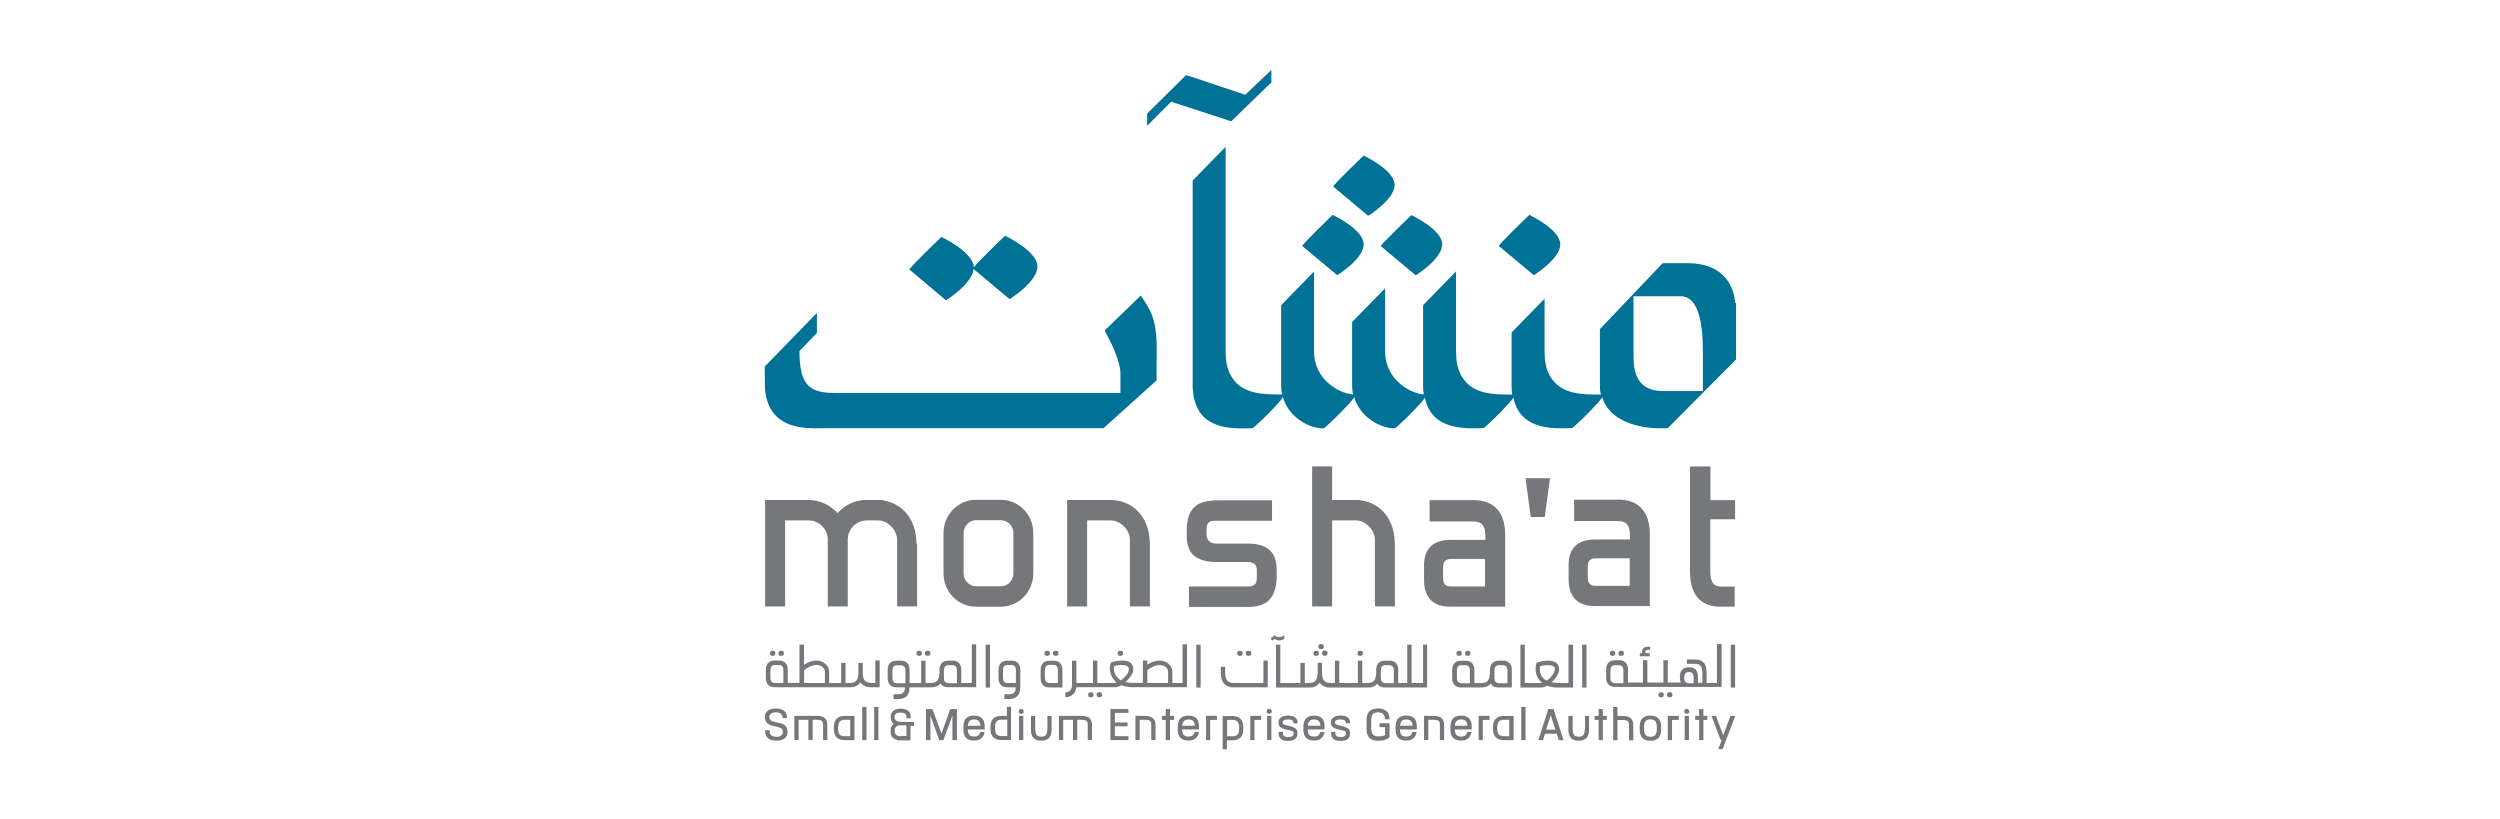 <?xml version="1.0" encoding="UTF-8"?>
<svg id="Layer_1" data-name="Layer 1" xmlns="http://www.w3.org/2000/svg" viewBox="0 0 235 77">
  <defs>
    <style>
      .cls-1 {
        fill: #76777a;
      }

      .cls-2 {
        fill: #007297;
      }
    </style>
  </defs>
  <path class="cls-1" d="m119.25,51.61c-.48-.34-1.1-.51-1.9-.51h-2.98c-.34,0-.58-.08-.73-.24-.15-.17-.23-.39-.23-.68v-.38c0-.31.07-.53.19-.66s.33-.19.6-.19h5.37v-1.92h-5.04c-.49,0-.92.05-1.27.13-.39.09-.72.25-.97.49-.26.24-.45.55-.57.92-.11.36-.17.81-.17,1.34v.42c0,.93.26,1.59.77,1.97.49.35,1.16.53,2.02.53h2.95c.28,0,.49.07.65.19.14.13.2.31.2.57v.74c0,.57-.25.8-.85.8h-5.53v1.92h5.58c.94,0,1.64-.26,2.06-.76.41-.49.61-1.23.61-2.19v-.6c-.03-.9-.28-1.52-.78-1.88"/>
  <path class="cls-1" d="m138.52,47.01h-4.14v2.01h4.14c.76,0,1.1.4,1.1,1.3v.43h-3.29c-1.61,0-2.47.83-2.47,2.39v1.38c0,.81.2,1.43.61,1.86.41.43,1.03.65,1.86.65h5.16v-6.77c-.02-2.13-1.05-3.25-2.99-3.25m1.09,5.53v2.59h-3.18c-.55,0-.76-.23-.76-.8v-.96c0-.59.22-.83.76-.83h3.18Z"/>
  <polygon class="cls-1" points="143.89 48.6 145.21 48.6 145.7 44.95 143.4 44.95 143.89 48.6"/>
  <path class="cls-1" d="m152.11,46.97h-4.14v2.01h4.14c.76,0,1.1.4,1.1,1.3v.43h-3.29c-1.61,0-2.47.83-2.47,2.39v1.36c0,.81.2,1.43.61,1.86.41.43,1.03.65,1.86.65h5.16v-6.77c-.01-2.12-1.05-3.24-2.99-3.24m1.1,5.52v2.59h-3.18c-.53,0-.76-.23-.76-.8v-.96c0-.59.22-.83.76-.83h3.18Z"/>
  <path class="cls-1" d="m163.1,48.8v-1.79h-2.32v-3.16h-1.92v9.87c0,2.73,1.55,3.31,2.85,3.31h1.35v-1.89h-1.24c-.49,0-1.05-.16-1.05-1.36v-4.97h2.32Z"/>
  <path class="cls-1" d="m94.08,46.98h-2.34c-1.68,0-3.05,1.4-3.05,3.13v3.79c0,1.73,1.36,3.13,3.05,3.13h2.34c1.68,0,3.05-1.4,3.05-3.13v-3.79c.01-1.72-1.36-3.13-3.05-3.13m1.18,3.13v3.79c0,.66-.52,1.21-1.17,1.21h-2.34c-.65,0-1.17-.55-1.17-1.21v-3.79c0-.66.52-1.21,1.17-1.21h2.34c.64,0,1.17.55,1.17,1.21"/>
  <path class="cls-1" d="m108.08,51.12c-.01-2.83-1.91-4.12-3.66-4.12h-4.11v10.01h1.88v-8.09h2.23c.91,0,1.79.89,1.79,1.83v5.89l.02.36h1.86v-5.89Z"/>
  <path class="cls-1" d="m86.15,51.13h0c-.01-2.55-1.54-3.84-3.1-4.08l-.03-.05h-1.99l.02.02c-.89.1-1.72.53-2.32,1.22-.69-.78-1.68-1.24-2.72-1.24h-4.09v10.01h1.88v-8.09h2.22c.97,0,1.79.82,1.79,1.79v6.3h1.88v-6.3c0-.98.8-1.79,1.79-1.79h1.06c.91,0,1.79.89,1.79,1.83v5.89l.02.36h1.86v-5.88h-.03Z"/>
  <path class="cls-1" d="m131.11,51.13h0c-.01-2.84-1.91-4.13-3.66-4.13h-2.23v-3.16h-1.88v13.17h1.88v-8.09h2.23c.91,0,1.79.89,1.79,1.83v5.89l.02.36h1.86v-5.88h-.01Z"/>
  <path class="cls-2" d="m146.66,22.95c0-1.39-2.91-2.75-2.91-2.75,0,0-2.96,2.84-2.85,2.93l3.28,2.74s2.49-1.54,2.49-2.92"/>
  <path class="cls-2" d="m129.8,23.14l3.28,2.74s2.49-1.54,2.49-2.92-2.9-2.74-2.9-2.74c0,0-2.97,2.84-2.87,2.92"/>
  <path class="cls-2" d="m128.18,22.95c0-1.39-2.91-2.75-2.91-2.75,0,0-2.96,2.84-2.85,2.93l3.28,2.74s2.49-1.54,2.49-2.92"/>
  <path class="cls-2" d="m131.09,17.37c0-1.39-2.91-2.75-2.91-2.75,0,0-2.96,2.84-2.85,2.92l3.28,2.75s2.49-1.54,2.49-2.92"/>
  <path class="cls-2" d="m163.1,28.47c-.03-.81-.52-3.73-4.47-3.73h-2.34l-5.9,6.2v5.34c0,.28.03.56.09.81-1.73,0-3.76.01-4.76-1.71-.41-.69-.53-1.5-.53-2.3v-5l-3.1,3.17v5.03c0,.27.02.53.06.81-1.73,0-3.75,0-4.75-1.71-.41-.69-.53-1.5-.53-2.3v-7.57l-3.1,3.18v7.58c0,.27.02.53.06.81-.8-.08-1.58-.47-2.19-.98-.9-.74-1.43-1.82-1.44-3v-6l-3.1,3.17v6c0,.27.03.55.09.81-.81-.07-1.6-.47-2.23-.98-.9-.74-1.43-1.82-1.44-3v-7.58l-3.09,3.17v7.58c0,.27.03.55.09.81-1.73,0-3.78.01-4.78-1.71-.41-.69-.53-1.5-.53-2.3V13.8l-3.1,3.17v19.49h.01c.05,1.22.44,2.42,1.5,3.1.83.53,1.84.68,2.81.71.41.01.82-.01,1.23-.01.15,0,.47-.33.53-.39.39-.34.76-.72,1.13-1.09.36-.38.73-.75,1.07-1.16.02-.02.11-.17.2-.3.22.76.66,1.43,1.3,1.96.68.56,1.57.98,2.46.99.15,0,.47-.33.53-.39.39-.34.76-.72,1.13-1.09.36-.38.73-.75,1.07-1.16.02-.02.13-.17.22-.3.22.76.66,1.43,1.29,1.94.68.56,1.57.98,2.46.99.15,0,.47-.33.53-.39.39-.34.76-.72,1.13-1.09.36-.38.73-.75,1.06-1.16.02-.02.09-.13.17-.24.18.88.6,1.66,1.39,2.17.83.53,1.84.68,2.81.71.41.01.82-.01,1.23-.01.15,0,.47-.33.53-.39.39-.34.76-.72,1.13-1.09.36-.38.73-.75,1.06-1.16.02-.02.09-.13.17-.24h0c.18.89.6,1.67,1.39,2.18.83.53,1.84.68,2.81.71.41.01.82-.01,1.23-.01.15,0,.47-.33.53-.39.39-.34.76-.72,1.13-1.09.36-.38.73-.75,1.07-1.16.02-.02.11-.15.19-.27.65,2.18,3.3,2.92,5.42,2.92h.73l6.43-6.47s0-5.25,0-5.33m-6.85,8.3c-2.92,0-2.77-2.5-2.79-3.66v-5.25h4.47c1.55,0,2.05,2.34,2.05,5.09v3.82h-3.73"/>
  <path class="cls-2" d="m91.52,25.29l3.38,2.83s2.62-1.61,2.62-3.07-3.05-2.89-3.05-2.89c0,0-2.49,2.39-2.93,2.96-.05-1.44-3.05-2.85-3.05-2.85,0,0-3.1,2.98-3,3.07l3.43,2.89s2.44-1.51,2.6-2.93"/>
  <polygon class="cls-2" points="115.74 11.4 119.51 7.74 119.51 6.58 117.05 8.91 111.76 7.14 111.49 7.06 107.83 10.68 107.83 11.83 110.09 9.56 115.49 11.32 115.74 11.4"/>
  <path class="cls-2" d="m107.96,28.92c-.22-.39-.73-1.14-.73-1.14l-3.4,3.3s1.47,2.48,1.49,4.01c.01.64,0-.02,0,.61v1.24h-26.8c-2.4,0-3.37-.67-3.37-3.95l1.64-1.69v-1.89l-4.9,5.04s0,1.8.01,1.85c.03.84.22,1.69.71,2.4.41.58,1.01.99,1.67,1.22,1.1.4,2.26.34,3.41.33h26.04l4.99-4.49v-1.43c0-1.83.17-3.73-.76-5.41"/>
  <path class="cls-1" d="m73.43,68.01h0s-.17-.05-.41-.1c-.23-.06-.39-.1-.48-.15-.09-.03-.15-.08-.17-.13-.03-.05-.05-.11-.05-.2v-.07c0-.1.05-.19.15-.27s.25-.13.44-.13c.22,0,.39.05.49.13.1.08.16.2.16.36v.05h.42v-.05c0-.13-.02-.24-.06-.33-.03-.1-.09-.18-.16-.25-.07-.07-.15-.13-.24-.16-.09-.05-.19-.07-.3-.09s-.2-.02-.32-.02c-.3,0-.53.07-.72.2-.19.14-.28.33-.28.56v.03c0,.19.05.36.13.49s.24.23.45.3c.03.01.15.05.41.1.23.06.39.1.48.15.09.03.15.08.17.14s.05.13.05.2v.09c0,.1-.05.19-.15.27-.09.08-.24.13-.44.13-.22,0-.39-.05-.49-.13-.1-.08-.16-.2-.16-.36v-.13h-.42v.13c0,.13.02.24.06.33.03.1.09.18.16.25.07.07.15.13.24.16.09.05.18.07.3.09.1.01.2.02.32.02.3,0,.53-.07.73-.2.19-.14.28-.33.28-.56v-.07c0-.19-.05-.36-.13-.49-.1-.14-.25-.23-.47-.3"/>
  <path class="cls-1" d="m79.09,67.33c-.09.02-.18.06-.27.1-.09.05-.16.11-.23.18-.06.08-.11.17-.15.3-.03.11-.06.25-.06.4v.25c0,.15.02.28.06.4s.09.22.15.3c.06.07.14.14.23.18.09.05.17.08.27.1.09.02.18.03.3.03h.93v-2.27h-.94c-.1,0-.2.01-.28.03m-.31,1.07c0-.26.05-.45.15-.57.09-.11.24-.17.45-.17h.53v1.54h-.55c-.2,0-.35-.06-.45-.16-.09-.11-.15-.31-.15-.57v-.07h.01Z"/>
  <rect class="cls-1" x="81.05" y="66.45" width=".4" height="3.12"/>
  <rect class="cls-1" x="82.17" y="66.45" width=".4" height="3.12"/>
  <path class="cls-1" d="m84.23,67.73c-.09-.08-.13-.17-.13-.31v-.07c0-.11.05-.2.14-.27.09-.07.23-.1.41-.1s.32.03.41.1c.09.07.14.16.14.27v.17h.4v-.17c0-.06,0-.1-.01-.16s-.03-.13-.08-.19c-.03-.07-.09-.14-.16-.19-.07-.06-.16-.1-.28-.14-.11-.03-.25-.06-.41-.06s-.3.02-.41.06-.22.09-.27.15c-.07.06-.11.13-.16.19-.05.08-.07.14-.08.19-.01.06-.01.1-.01.16v.08s0,.09.01.15c.01.05.02.1.05.16s.06.13.1.18c.03.05.07.08.11.11-.19.14-.28.34-.28.61v.14c0,.08.01.16.02.23.02.07.06.15.1.22.05.07.11.13.18.18.07.05.17.09.27.13s.24.05.38.05h.92v-1.36h.33v-.38h-1.27c-.18-.02-.32-.06-.41-.13m.43,1.48c-.18,0-.33-.05-.42-.13-.09-.08-.14-.18-.14-.32v-.13c0-.13.03-.23.13-.32.08-.08.19-.13.33-.13h.64v1h-.53Z"/>
  <polygon class="cls-1" points="88.5 68.95 87.65 66.67 87.65 66.65 87.04 66.65 87.04 69.57 87.46 69.57 87.46 67.27 88.28 69.54 88.29 69.57 88.68 69.57 89.53 67.26 89.53 69.57 89.95 69.57 89.95 66.65 89.33 66.65 88.5 68.95"/>
  <path class="cls-1" d="m92.35,67.57h0c-.07-.08-.14-.14-.23-.18-.08-.05-.17-.08-.27-.1-.18-.03-.41-.03-.58,0-.09.02-.18.06-.27.1s-.16.11-.23.18c-.06.08-.11.17-.15.3-.03.11-.06.25-.06.4v.34c0,.15.02.28.06.4s.09.22.15.3c.06.07.14.14.23.18.09.05.17.08.27.1.09.02.18.02.3.02s.22-.01.32-.03.19-.07.28-.13.17-.14.24-.24c.07-.1.1-.23.13-.36v-.05s-.4,0-.4,0v.03c-.05.15-.11.25-.2.31-.09.07-.22.1-.38.1-.2,0-.35-.06-.44-.16s-.14-.27-.15-.51h1.59v-.32c0-.15-.02-.28-.06-.4-.03-.1-.08-.2-.15-.28m-.18.65h-1.19c.01-.2.07-.35.16-.44.09-.1.24-.15.43-.15s.34.05.44.15c.08.09.14.24.16.44"/>
  <path class="cls-1" d="m94.66,67.29h-.55c-.1,0-.2.01-.3.03-.09.02-.18.06-.27.1s-.16.11-.23.19c-.06.08-.11.17-.15.3-.03.11-.06.25-.06.4v.24c0,.15.02.28.06.4s.09.22.15.3c.06.07.14.14.23.18.09.05.17.08.27.1.09.02.18.03.3.03h.93v-3.12h-.39v.84h0Zm-1.13,1.1c0-.26.05-.45.15-.57.09-.11.24-.17.45-.17h.55v1.54h-.55c-.2,0-.35-.06-.45-.16-.09-.11-.15-.31-.15-.57v-.07Z"/>
  <rect class="cls-1" x="95.79" y="67.29" width=".4" height="2.27"/>
  <path class="cls-1" d="m98.45,68.52c0,.27-.05.47-.13.57s-.24.16-.44.16-.36-.06-.44-.16c-.08-.1-.13-.3-.13-.57v-1.22h-.4v1.31c0,.15.01.28.05.4s.08.22.14.3c.06.08.13.14.22.19.08.05.17.08.26.1s.19.02.3.02.2-.01.3-.02c.09-.02.18-.06.26-.1.08-.05.16-.11.22-.19s.1-.17.14-.3c.03-.11.05-.25.05-.4v-1.31h-.39v1.22h.01Z"/>
  <polygon class="cls-1" points="104.38 69.57 106.07 69.57 106.07 69.2 104.8 69.2 104.8 68.27 105.99 68.27 105.99 67.91 104.8 67.91 104.8 67.01 106.07 67.01 106.07 66.65 104.38 66.65 104.38 69.57"/>
  <path class="cls-1" d="m112.5,67.57h0c-.07-.08-.14-.14-.23-.18-.09-.05-.18-.08-.27-.1-.18-.03-.41-.03-.58,0-.09.02-.18.06-.27.1s-.16.11-.23.18c-.06.08-.11.17-.15.3-.03.11-.06.25-.06.4v.34c0,.15.02.28.06.4s.09.22.15.3c.06.07.14.14.23.18.09.05.17.08.27.1.09.02.18.02.3.02s.22-.01.32-.03.19-.07.28-.13.17-.14.23-.24c.07-.1.11-.23.14-.36v-.05s-.4,0-.4,0v.03c-.05.15-.11.25-.2.31-.09.07-.22.1-.38.1-.2,0-.35-.06-.44-.16s-.14-.27-.15-.51h1.59v-.32c0-.15-.02-.28-.06-.4-.03-.1-.08-.2-.15-.28m-.18.65h-1.18c.01-.2.07-.35.16-.44.09-.1.24-.15.43-.15s.34.05.44.15c.07.09.13.24.15.44"/>
  <path class="cls-1" d="m116.66,67.62c-.07-.08-.14-.14-.23-.18-.08-.05-.17-.08-.27-.1-.09-.02-.18-.03-.3-.03h-.93v3.12h.4v-.84h.53c.1,0,.2-.01.3-.03.09-.02.18-.06.27-.1s.16-.11.23-.18c.06-.08.11-.17.15-.3.03-.11.06-.25.06-.4v-.25c0-.15-.02-.28-.06-.4-.03-.13-.08-.23-.15-.3m-.18.77v.07c0,.26-.05.45-.15.57-.09.11-.25.17-.45.17h-.53v-1.54h.53c.2,0,.36.06.45.17.09.1.15.3.15.56"/>
  <rect class="cls-1" x="119.11" y="67.29" width=".4" height="2.27"/>
  <path class="cls-1" d="m121.51,68.32s-.17-.05-.35-.09c-.19-.05-.33-.08-.4-.1-.1-.03-.15-.07-.16-.09-.02-.02-.03-.08-.03-.14h0c0-.08.03-.15.11-.19.08-.06.22-.08.39-.08.51,0,.51.23.51.31v.05h.4v-.05c0-.11-.02-.23-.08-.32-.05-.09-.11-.16-.2-.22-.09-.05-.18-.09-.28-.11s-.22-.03-.34-.03c-.25,0-.47.06-.64.16-.17.11-.26.26-.26.45v.02c0,.16.03.3.11.39.07.09.19.17.35.22.03.01.15.05.35.09.19.05.33.08.4.1.1.03.15.07.17.09s.03.08.03.14v.05c0,.08,0,.31-.48.31-.51,0-.51-.24-.51-.31v-.18h-.4v.18c0,.11.02.23.07.32.05.09.13.16.2.22.08.05.18.09.28.11s.22.03.34.03c.11,0,.23-.01.33-.03s.19-.06.27-.11c.08-.05.15-.13.2-.22.05-.09.07-.19.07-.32v-.03c0-.16-.03-.3-.1-.39-.09-.09-.2-.16-.36-.22"/>
  <path class="cls-1" d="m124.31,67.57c-.06-.08-.14-.14-.23-.18-.09-.05-.17-.08-.27-.1-.18-.03-.41-.03-.59,0-.09.02-.18.06-.26.1-.09.05-.16.11-.23.18-.06.08-.11.17-.15.3-.03.11-.06.25-.06.4v.34c0,.15.02.28.06.4s.09.22.15.3c.06.07.14.14.23.18.09.05.17.08.27.1.09.02.19.02.3.02.11,0,.22-.01.32-.03.1-.02.19-.07.28-.13s.17-.14.23-.24c.07-.1.11-.23.14-.36v-.05s-.4,0-.4,0v.03c-.05.15-.11.25-.2.31-.09.07-.22.1-.38.1-.2,0-.35-.06-.45-.16-.09-.1-.14-.27-.15-.51h1.59v-.32c0-.15-.02-.28-.06-.4-.02-.11-.07-.2-.14-.28m-.19.65h-1.18c.01-.2.07-.35.16-.44.09-.1.24-.15.43-.15s.34.05.43.15c.09.09.15.24.16.44"/>
  <path class="cls-1" d="m126.43,68.32s-.18-.05-.35-.09c-.19-.05-.32-.08-.4-.1-.1-.03-.15-.07-.16-.08-.02-.03-.03-.08-.03-.15h0c0-.08.03-.15.11-.19.08-.06.22-.08.39-.08.51,0,.51.23.51.31v.05h.4v-.05c0-.11-.02-.23-.07-.32-.05-.09-.11-.16-.2-.22-.09-.05-.18-.09-.28-.11s-.22-.03-.34-.03c-.26,0-.48.06-.64.16-.17.11-.26.26-.26.45v.02c0,.16.03.3.11.39.07.09.19.17.35.22.05.01.16.05.35.09.19.05.33.08.4.1.1.03.15.07.17.09s.03.08.03.14v.05c0,.08,0,.31-.48.31-.51,0-.51-.24-.51-.31v-.18h-.4v.18c0,.11.02.23.08.32.05.09.11.16.2.22.09.05.18.09.28.11s.22.03.34.03c.11,0,.23-.01.33-.03s.19-.06.27-.11c.08-.05.15-.13.2-.22.05-.09.07-.19.07-.32v-.03c0-.16-.03-.3-.11-.39-.09-.09-.22-.16-.38-.22"/>
  <path class="cls-1" d="m129.05,67.13c.1-.11.27-.17.49-.17.2,0,.36.05.47.15s.17.26.18.48v.03h.42v-.05c0-.15-.02-.27-.07-.39-.05-.11-.09-.22-.16-.28-.07-.08-.15-.14-.24-.18-.09-.05-.19-.08-.28-.1-.2-.05-.44-.03-.64,0-.1.02-.19.06-.3.1-.09.05-.17.11-.24.19-.07.07-.13.17-.16.3-.03.11-.06.25-.06.4v1c0,.15.02.28.06.4.05.11.09.22.16.3.07.08.15.14.24.19.09.05.19.08.3.1.1.02.2.03.32.03.25,0,.45-.02.63-.08s.32-.14.44-.26h.01v-1.3h-.94v.36h.52v.74c-.08.05-.16.08-.24.1-.09.02-.24.03-.41.03-.22,0-.39-.06-.49-.17-.1-.11-.16-.31-.16-.58v-.8c-.01-.24.05-.43.15-.56"/>
  <path class="cls-1" d="m132.99,67.57h0c-.07-.08-.14-.14-.23-.18-.09-.05-.18-.08-.27-.1s-.18-.03-.3-.03c-.1,0-.2.01-.3.03s-.18.06-.27.1c-.09.05-.16.11-.23.18-.06.08-.11.17-.15.3-.03.11-.06.25-.06.4v.34c0,.15.02.28.06.4s.09.22.15.3c.06.07.14.14.23.18.09.05.18.08.27.1.09.02.18.02.3.02s.22-.01.32-.03c.1-.02.19-.07.28-.13s.17-.14.23-.24c.07-.1.1-.23.14-.36v-.05s-.4,0-.4,0v.03c-.05.15-.11.25-.2.31-.09.07-.22.1-.38.1-.2,0-.35-.06-.44-.16-.09-.1-.14-.27-.15-.51h1.59v-.32c0-.15-.02-.28-.06-.4-.02-.1-.07-.2-.14-.28m-.19.65h-1.18c.01-.2.07-.35.16-.44.09-.1.24-.15.43-.15s.34.05.44.15c.08.09.14.24.15.44"/>
  <path class="cls-1" d="m135.52,67.52c-.08-.08-.18-.14-.32-.17-.13-.03-.28-.06-.49-.06h-.85v2.27h.4v-1.9h.5c.13,0,.23.01.31.03s.14.05.17.09c.05.05.07.09.09.15.01.07.02.15.02.24v1.39h.4v-1.34c0-.16-.01-.31-.05-.42-.05-.1-.1-.2-.18-.28"/>
  <path class="cls-1" d="m138.13,67.57h0c-.07-.08-.14-.14-.23-.18-.09-.05-.18-.08-.27-.1-.18-.03-.41-.03-.58,0-.09.02-.18.06-.27.1-.09.05-.16.11-.23.18-.06.08-.11.17-.15.3-.03.11-.06.25-.06.4v.34c0,.15.02.28.06.4s.09.22.15.3c.06.07.14.14.23.18.09.05.17.08.27.1.09.02.18.02.3.02s.22-.01.32-.03c.1-.02.19-.07.28-.13s.17-.14.23-.24c.07-.1.11-.23.14-.36v-.05s-.4,0-.4,0v.03c-.05.15-.11.25-.2.31-.09.07-.22.1-.38.1-.2,0-.35-.06-.44-.16-.09-.1-.14-.27-.15-.51h1.59v-.32c0-.15-.02-.28-.06-.4-.03-.1-.09-.2-.15-.28m-.19.65h-1.18c.01-.2.07-.35.16-.44.09-.1.24-.15.43-.15s.34.05.44.15c.08.09.14.24.15.44"/>
  <polygon class="cls-1" points="138.99 69.57 139.38 69.57 139.38 67.67 140.02 67.67 140.02 67.29 138.99 67.29 138.99 69.57"/>
  <path class="cls-1" d="m141.05,67.33c-.09.02-.18.06-.27.1-.09.05-.16.11-.23.18-.06.08-.11.17-.15.3-.03.11-.06.25-.06.4v.25c0,.15.02.28.06.4s.09.22.15.3c.06.07.14.14.23.18.09.05.17.08.27.1.09.02.19.03.3.03h.93v-2.27h-.93c-.1,0-.2.01-.3.03m-.31,1.07c0-.26.05-.45.15-.57.09-.11.24-.17.45-.17h.53v1.54h-.53c-.2,0-.35-.06-.45-.16-.09-.11-.15-.31-.15-.57v-.07Z"/>
  <rect class="cls-1" x="143" y="66.45" width=".4" height="3.12"/>
  <path class="cls-1" d="m146.05,66.65h-.51l-.92,2.87-.02.06h.44l.19-.61h1.11l.19.61h.44l-.93-2.9v-.02Zm.17,1.94h-.88l.43-1.36.44,1.36Z"/>
  <path class="cls-1" d="m148.97,68.52c0,.27-.05.47-.13.57-.08.1-.24.16-.44.16s-.36-.06-.44-.16-.13-.3-.13-.57v-1.22h-.4v1.31c0,.15.01.28.05.4.03.11.08.22.14.3.06.08.13.14.22.19.08.05.17.08.26.1s.19.02.3.02.2-.01.3-.02c.09-.02.18-.06.26-.1s.16-.11.22-.19.1-.17.14-.3c.03-.11.05-.25.05-.4v-1.31h-.38v1.22Z"/>
  <path class="cls-1" d="m153.3,67.52c-.08-.08-.18-.14-.32-.17-.13-.03-.3-.05-.49-.05h-.45v-.84h-.4v3.12h.4v-1.9h.5c.13,0,.23.01.31.03s.14.05.17.09c.05.05.07.09.09.16.02.06.02.14.02.24v1.39h.4v-1.36c0-.17-.01-.31-.05-.42-.05-.1-.1-.2-.18-.28"/>
  <path class="cls-1" d="m155.92,67.57h0c-.07-.08-.14-.14-.23-.18-.09-.05-.18-.08-.27-.1-.18-.03-.41-.03-.58,0-.09.02-.18.06-.27.1-.09.05-.16.11-.23.18-.06.08-.11.17-.15.3-.03.11-.06.25-.06.4v.35c0,.15.02.28.06.4s.09.22.15.3c.06.07.14.14.23.19.09.05.17.08.27.1.09.02.19.02.3.02s.2-.01.3-.02c.09-.02.18-.06.27-.1.09-.05.16-.11.23-.19s.11-.17.15-.3c.03-.11.06-.25.06-.4v-.35c0-.15-.02-.28-.06-.4s-.1-.22-.16-.3m-.19.78v.17c0,.26-.05.45-.15.57-.09.11-.25.17-.45.17s-.35-.06-.45-.17c-.09-.11-.15-.3-.15-.57v-.17c0-.26.05-.45.15-.57.09-.11.24-.16.45-.16.2,0,.36.06.45.16.1.11.15.3.15.57"/>
  <rect class="cls-1" x="158.36" y="67.29" width=".4" height="2.27"/>
  <polygon class="cls-1" points="160.12 66.65 159.72 66.65 159.72 67.29 159.35 67.29 159.35 67.67 159.72 67.67 159.72 69.57 160.12 69.57 160.12 67.67 160.49 67.67 160.49 67.29 160.12 67.29 160.12 66.65"/>
  <path class="cls-1" d="m162.67,67.29l-.69,1.83-.67-1.8v-.02h-.43l.82,2.16c.02.06.06.1.13.14l-.32.82h.42l1.18-3.12h-.43Z"/>
  <polygon class="cls-1" points="156.77 69.57 157.17 69.57 157.17 67.67 157.81 67.67 157.81 67.29 156.77 67.29 156.77 69.57"/>
  <polygon class="cls-1" points="117.53 69.57 117.92 69.57 117.92 67.67 118.55 67.67 118.55 67.29 117.53 67.29 117.53 69.57"/>
  <polygon class="cls-1" points="113.37 69.57 113.76 69.57 113.76 67.67 114.39 67.67 114.39 67.29 113.37 67.29 113.37 69.57"/>
  <polygon class="cls-1" points="150.67 66.65 150.27 66.65 150.27 67.29 149.9 67.29 149.9 67.67 150.27 67.67 150.27 69.57 150.67 69.57 150.67 67.67 151.04 67.67 151.04 67.29 150.67 67.29 150.67 66.65"/>
  <polygon class="cls-1" points="109.98 66.65 109.58 66.65 109.58 67.29 109.22 67.29 109.22 67.67 109.58 67.67 109.58 69.57 109.98 69.57 109.98 67.67 110.35 67.67 110.35 67.29 109.98 67.29 109.98 66.65"/>
  <path class="cls-1" d="m108.39,67.52c-.08-.08-.18-.14-.32-.17-.13-.03-.28-.06-.49-.06h-.85v2.27h.4v-1.9h.5c.13,0,.23.01.31.03s.14.05.17.09c.05.05.07.09.09.15.02.07.02.15.02.24v1.39h.4v-1.34c0-.16-.01-.31-.05-.42-.05-.1-.1-.2-.18-.28"/>
  <path class="cls-1" d="m119.51,66.74s-.05-.06-.08-.08c-.07-.03-.18-.03-.25,0-.03.02-.07.05-.08.07-.01.02-.02.05-.02.07s-.01.05-.01.06,0,.03.01.07c0,.02.01.05.02.07.01.03.05.06.08.07h0s.08.02.13.02.09-.01.13-.02c.03-.01.07-.05.08-.07.01-.02.02-.05.02-.07v-.11s0-.05-.02-.07"/>
  <path class="cls-1" d="m96.2,66.74s-.05-.06-.08-.07c-.07-.03-.18-.03-.25,0-.03.02-.07.05-.08.07-.01.02-.02.05-.02.07s-.01.03-.01.07v.06s.01.03.02.07.05.06.08.07c.03.01.08.02.13.02s.09-.01.13-.02c.03-.01.07-.05.08-.07.01-.02.02-.05.02-.07v-.11s0-.06-.01-.08"/>
  <path class="cls-1" d="m158.76,66.74s-.05-.06-.08-.08c-.07-.03-.18-.03-.25,0-.03.02-.07.05-.08.07-.01.02-.02.05-.02.07s-.01.05-.01.06,0,.03.01.07c0,.02.01.05.02.07.01.03.05.06.08.07s.08.02.13.02.09-.01.13-.02c.03-.01.07-.05.08-.07.01-.02.02-.05.02-.07v-.11s-.01-.05-.02-.07"/>
  <path class="cls-1" d="m102.44,67.53c-.07-.08-.18-.14-.31-.18-.13-.03-.28-.06-.47-.06h-2.12v2.27h.4v-1.9h.92v1.9h.4v-1.9h.4c.13,0,.23.01.31.03.07.02.14.05.17.09.05.05.07.09.09.15.01.07.02.14.02.24v1.39h.4v-1.34c0-.16-.01-.3-.05-.41-.05-.1-.09-.2-.17-.28"/>
  <path class="cls-1" d="m77.57,67.53c-.07-.08-.17-.14-.31-.18-.13-.03-.28-.06-.47-.06h-2.12v2.27h.4v-1.9h.92v1.9h.4v-1.9h.39c.13,0,.23.01.31.03s.14.05.17.09c.05.05.07.09.09.15.01.07.02.15.02.24v1.39h.4v-1.34c0-.16-.01-.3-.05-.41-.03-.1-.08-.2-.16-.28"/>
  <rect class="cls-1" x="162.69" y="60.6" width=".41" height="4.03"/>
  <path class="cls-1" d="m161.39,60.6v3.6h-.97v-.89c0-.26-.02-.47-.07-.64-.05-.17-.11-.31-.22-.4-.1-.1-.22-.17-.36-.22-.14-.05-.32-.06-.53-.06h-.68v.41h.71c.14,0,.24.01.33.03.09.02.16.07.23.13.07.07.11.15.14.26s.05.25.05.42v.94h-.41v-.59c0-.13-.01-.25-.05-.35-.03-.1-.08-.18-.13-.25s-.11-.11-.19-.16-.15-.07-.23-.09c-.08-.01-.16-.02-.25-.02s-.17.01-.25.02c-.08.02-.16.05-.23.09-.07.05-.14.09-.19.16-.06.07-.09.15-.13.25s-.05.22-.05.35v.02c0,.13.01.35.05.44.01.05.03.08.06.11h-1.25v-2.1h-.41v2.1h-1.51v-2.1h-.41v2.1h-1.41v-1.23c0-.13-.01-.25-.05-.35-.03-.1-.07-.18-.13-.25-.06-.07-.11-.11-.19-.16s-.15-.07-.23-.09-.16-.02-.25-.02h-.36c-.08,0-.16.01-.24.02-.08.01-.16.05-.23.09-.08.05-.14.09-.19.16-.06.07-.09.15-.13.25s-.05.22-.05.35v.77c0,.13.01.25.05.35.03.1.08.18.13.25.06.07.11.11.19.16.07.05.15.07.23.09s.16.02.25.02h10v-4.03h-.43Zm-8.79,3.62h-.78c-.15,0-.26-.05-.34-.13-.07-.08-.1-.22-.1-.41v-.61c0-.19.03-.33.1-.41.07-.08.17-.13.32-.13h.36c.16,0,.26.05.34.13.07.08.1.22.1.41v1.15Zm6.6,0h-.44c-.15,0-.26-.05-.34-.13-.1-.1-.1-.28-.1-.28v-.16c0-.16.05-.27.1-.35.07-.08.18-.13.34-.13s.26.05.34.13c.07.08.1.22.1.41v.51Z"/>
  <path class="cls-1" d="m155.03,61.7h.05v-.3h-.34c-.06-.03-.1-.1-.09-.17.02-.09.14-.15.3-.15h.17v-.28h-.2c-.36,0-.55.14-.56.42,0,.06.01.13.03.19h-.25v.28h.9Z"/>
  <path class="cls-1" d="m156.81,65.53s.08.02.14.02.1-.01.14-.02c.03-.02.07-.05.08-.07.01-.03.02-.06.03-.08,0-.02.01-.05.01-.07s0-.05-.01-.07c0-.02-.01-.05-.03-.08-.01-.02-.05-.06-.08-.07s-.08-.02-.14-.02-.1.01-.14.02c-.03.02-.07.05-.08.07-.01.03-.02.06-.03.08,0,.02-.01.05-.01.07s0,.05.01.07c0,.02.01.05.03.08.02.02.05.05.08.07"/>
  <path class="cls-1" d="m156.28,65.53s.07-.05.08-.07c.01-.03.02-.06.03-.08,0-.02.01-.05.01-.07s0-.05-.01-.07c0-.02-.01-.05-.03-.08-.01-.02-.05-.06-.08-.07s-.08-.02-.14-.02-.1.01-.14.02c-.03.02-.07.05-.08.07-.01.03-.02.06-.03.08,0,.02-.01.05-.01.07s0,.05.01.07c0,.02.01.05.03.08.01.03.05.06.08.07.03.02.08.02.14.02s.1-.01.14-.02"/>
  <path class="cls-1" d="m152.17,61.56s.05.06.08.07.08.02.14.02.1-.01.14-.02c.03-.02.07-.05.08-.07.01-.03.02-.06.03-.08,0-.02.01-.05.01-.07s0-.05-.01-.07c0-.02-.01-.05-.03-.08-.01-.03-.05-.06-.08-.07s-.08-.02-.14-.02-.1.01-.14.02c-.03.02-.07.05-.08.07-.01.03-.02.06-.03.08,0,.02-.01.05-.01.07s0,.05.01.07c0,.02.01.05.03.08"/>
  <path class="cls-1" d="m151.36,61.56s.05.06.08.07.09.02.14.02c.06,0,.1-.01.14-.02.03-.02.07-.05.08-.07.01-.03.02-.06.03-.08,0-.02.01-.05.01-.07s0-.05-.01-.07c0-.02-.01-.05-.03-.08-.01-.03-.05-.06-.08-.07s-.08-.02-.14-.02-.1.01-.14.02c-.03.02-.07.05-.08.07-.01.03-.02.06-.03.08,0,.02-.01.05-.01.07s0,.05.01.07c0,.02.01.05.03.08"/>
  <path class="cls-1" d="m133.77,60.6v3.6h-1.08v-3.6h-.41v3.6h-.85v-1.23c0-.13-.01-.25-.05-.35-.03-.1-.07-.18-.13-.25s-.11-.11-.19-.16-.15-.07-.23-.09-.16-.02-.25-.02h-.38c-.08,0-.16.01-.24.02-.08.01-.16.05-.23.09-.08.05-.14.09-.19.16-.06.07-.09.15-.13.25-.03.09-.05.2-.05.32h0v.28c0,.34-.07.59-.18.74-.13.16-.33.24-.64.24h-.49v-2.1h-.41v2.1h-1.75v-2.1h-.41v2.1h-.39c-.3,0-.51-.08-.64-.24-.13-.16-.18-.42-.18-.8v-.85h-.41v.85c0,.38-.06.64-.18.8s-.34.24-.64.24h-.39v-1.89h-.41v1.89h-1.89v-3.6h-.41v4.03h3.09c.14,0,.26-.01.39-.03.11-.02.23-.07.33-.14.1-.06.19-.15.27-.24.01-.02.02-.05.03-.06.01.02.02.05.03.06.07.09.16.17.27.24.1.06.22.1.34.14.1.02.22.03.34.03h3.49c.14,0,.26-.01.39-.03.11-.02.23-.07.33-.14.09-.06.16-.13.23-.2.01.03.02.07.05.09.06.07.11.11.19.16.07.05.15.07.23.09s.16.02.25.02h3.96v-4.03h-.42Zm-2.75,3.62h-.78c-.15,0-.26-.05-.34-.13-.07-.08-.1-.22-.1-.41v-.61c0-.19.03-.33.1-.41.07-.08.17-.13.32-.13h.36c.15,0,.26.05.34.13.07.08.1.22.1.41v1.15Z"/>
  <path class="cls-1" d="m119.43,60.02l.4-.31c.13.13.26.18.42.18.17,0,.33-.07.48-.19v.33c-.13.11-.3.17-.49.17-.17,0-.31-.05-.41-.15l-.24.17-.16-.2Z"/>
  <path class="cls-1" d="m118.76,64.2h-2.77c-.3,0-.51-.08-.64-.24-.13-.16-.18-.42-.18-.8v-.48h-.41v.63c0,.19.02.36.07.51s.1.27.17.38c.07.09.16.17.27.24.1.06.22.1.33.14.1.02.22.03.34.03h3.23v-2.52h-.41v2.12h0Z"/>
  <path class="cls-1" d="m124.31,61.25s-.02.06-.03.08c0,.02-.01.05-.01.07s0,.05.01.07c0,.02.01.05.03.08.01.02.05.06.08.07s.09.02.14.02c.06,0,.1-.01.14-.02.03-.02.07-.05.08-.07.01-.03.02-.06.03-.08,0-.02.01-.05.01-.07s0-.05-.01-.07c0-.02-.01-.05-.03-.08-.01-.03-.05-.06-.08-.07s-.08-.02-.14-.02-.1.01-.14.02c-.03.02-.07.05-.08.07"/>
  <path class="cls-1" d="m127.64,61.56s.05.06.08.07.08.02.14.02.1-.01.14-.02c.03-.02.07-.05.08-.07.01-.03.02-.06.03-.08,0-.02.01-.05.01-.07s0-.05-.01-.07c0-.02-.01-.05-.03-.08-.01-.03-.05-.06-.08-.07s-.09-.02-.14-.02c-.06,0-.1.01-.14.02-.03.02-.07.05-.08.07-.01.03-.02.06-.03.08,0,.02-.01.05-.01.07s0,.05.01.07c.01.02.02.05.03.08"/>
  <path class="cls-1" d="m123.96,60.93s.05.06.08.07.08.02.14.02.1-.01.14-.02c.03-.02.07-.05.08-.07.01-.03.02-.06.03-.08,0-.02.01-.05.01-.07s0-.05-.01-.07c0-.02-.01-.05-.03-.08-.01-.02-.05-.06-.08-.07s-.09-.02-.14-.02c-.06,0-.1.01-.14.02-.03.02-.07.05-.08.07-.01.03-.02.06-.03.08,0,.02-.01.05-.01.07s0,.05.01.07c.01.02.01.05.03.08"/>
  <path class="cls-1" d="m123.5,61.56s.05.06.08.07.09.02.14.02c.06,0,.1-.01.14-.02.03-.02.07-.05.08-.07.01-.03.02-.06.03-.08,0-.02.01-.05.01-.07s0-.05-.01-.07c0-.02-.01-.05-.03-.08-.01-.03-.05-.06-.08-.07s-.08-.02-.14-.02-.1.01-.14.02c-.03.02-.07.05-.08.07-.01.03-.02.06-.03.08,0,.02-.01.05-.01.07s0,.05.01.07c0,.02.01.05.03.08"/>
  <path class="cls-1" d="m117.14,61.56s.05.06.08.07c.03.01.08.02.14.02s.1-.01.14-.02c.03-.02.07-.05.08-.07.01-.03.02-.06.03-.08,0-.02.01-.05.01-.07s0-.05-.01-.07c0-.02-.01-.05-.03-.08-.01-.03-.05-.06-.08-.07-.03-.01-.09-.02-.14-.02-.06,0-.1.01-.14.02-.03.02-.07.05-.08.07-.01.03-.02.06-.03.08,0,.02-.01.05-.01.07s0,.05.01.07c.01.02.02.05.03.08"/>
  <path class="cls-1" d="m116.33,61.56s.05.06.08.07c.03.01.08.02.14.02s.1-.01.14-.02c.03-.02.07-.05.08-.07.01-.03.02-.06.03-.08,0-.02.01-.05.01-.07s0-.05-.01-.07c0-.02-.01-.05-.03-.08-.01-.03-.05-.06-.08-.07-.03-.01-.09-.02-.14-.02-.06,0-.1.01-.14.02-.03.02-.07.05-.08.07-.01.03-.02.06-.03.08,0,.02-.01.05-.01.07s0,.05.01.07c.01.02.02.05.03.08"/>
  <rect class="cls-1" x="112.45" y="60.6" width=".41" height="4.03"/>
  <path class="cls-1" d="m111.16,60.6v3.6h-.96v-1.07c0-.36-.25-.73-.63-.91-.3-.14-.9-.27-1.73.26v-.39h-.41v2.1h-.94c-.26,0-.49-.02-.69-.08.4-.38.69-.73.73-1.14.03-.47-.24-.78-.75-.86-.55-.08-1.22.11-1.25.13l-.1.03-.03.1c-.11.34-.14.91.26,1.47.09.13.2.24.32.34-.06.01-.11.02-.16.02h-1.67v-2.1h-.41v2.1h-1.56v-2.09h-.41v2.07c0,.17-.01.32-.03.43-.02.11-.07.2-.13.27-.06.07-.13.11-.19.15-.08.03-.17.06-.28.06v.45c.13-.01.23-.02.33-.05s.19-.07.28-.13.17-.14.24-.23c.06-.09.11-.22.15-.36.01-.06.02-.11.03-.17h3.65c.19,0,.4-.07.59-.19.31.13.67.19,1.09.19h5.08v-4.03h-.42Zm-5.8,3.35c-.16-.09-.3-.22-.4-.35-.27-.38-.28-.71-.23-.99.19-.05.63-.14.97-.08.39.06.42.26.41.42-.03.39-.38.72-.75,1m4.43.25h-1.94v-1.21c.59-.44,1.15-.59,1.56-.39.27.13.39.36.39.53v1.06Z"/>
  <path class="cls-1" d="m105.09,61.56s.05.06.08.07c.03.01.08.02.14.02s.1-.01.14-.02c.03-.02.07-.05.08-.07.01-.03.02-.06.03-.08,0-.02.01-.05.01-.07s0-.05-.01-.07c0-.02-.01-.05-.03-.08-.01-.03-.05-.06-.08-.07-.03-.01-.09-.02-.14-.02-.06,0-.1.01-.14.02-.03.02-.07.05-.08.07-.01.03-.02.06-.03.08,0,.02-.01.05-.01.07s0,.05.01.07c.01.02.02.05.03.08"/>
  <path class="cls-1" d="m99.02,61.56s.05.06.08.07c.03.01.09.02.14.02.06,0,.1-.01.14-.02.03-.02.07-.05.08-.07.01-.03.02-.06.03-.08,0-.02.01-.05.01-.07s0-.05-.01-.07c0-.02-.01-.05-.03-.08-.01-.03-.05-.06-.08-.07-.03-.01-.08-.02-.14-.02s-.1.01-.14.02c-.03.02-.07.05-.08.07-.01.03-.02.06-.03.08,0,.02-.01.05-.01.07s0,.05.01.07c0,.02.01.05.03.08"/>
  <path class="cls-1" d="m98.21,61.56s.05.06.08.07c.03.01.08.02.14.02s.1-.01.14-.02c.03-.02.07-.05.08-.07.01-.03.02-.06.03-.08,0-.02.01-.05.01-.07s0-.05-.01-.07c0-.02-.01-.05-.03-.08-.01-.03-.05-.06-.08-.07-.03-.01-.09-.02-.14-.02-.06,0-.1.01-.14.02-.03.02-.07.05-.08.07-.01.03-.02.06-.03.08,0,.02-.01.05-.01.07s0,.05.01.07c0,.02.01.05.03.08"/>
  <path class="cls-1" d="m103.2,65.53s.09.02.14.02c.06,0,.1-.01.14-.02.03-.02.07-.05.08-.07.01-.03.02-.06.03-.08,0-.02.01-.05.01-.07s0-.05-.01-.07c0-.02-.01-.05-.03-.08-.01-.02-.05-.06-.08-.07-.03-.01-.08-.02-.14-.02s-.1.01-.14.02c-.03.02-.07.05-.08.07-.01.03-.02.06-.03.08,0,.02-.01.05-.01.07s0,.05.01.07c0,.02.01.05.03.08.01.02.05.05.08.07"/>
  <path class="cls-1" d="m102.76,65.16s-.05-.06-.08-.07c-.03-.01-.09-.02-.14-.02-.06,0-.1.01-.14.02-.03.02-.07.05-.08.07-.01.03-.02.06-.03.08,0,.02-.01.05-.01.07s0,.05.01.07c0,.02.01.05.03.08.01.02.05.06.08.07.03.01.08.02.14.02s.1-.01.14-.02c.03-.02.07-.05.08-.07.01-.03.02-.06.03-.08,0-.02.01-.05.01-.07s0-.05-.01-.07c-.01-.02-.02-.05-.03-.08"/>
  <path class="cls-1" d="m98.17,64.51c.08.05.15.07.23.09.08.01.17.02.26.02h1.21v-1.64c0-.13-.01-.25-.05-.35-.03-.1-.08-.18-.13-.25-.06-.07-.11-.11-.19-.16s-.15-.07-.23-.09-.16-.02-.25-.02h-.36c-.08,0-.16.01-.24.02-.08.01-.16.05-.23.09-.08.05-.14.09-.19.16-.06.07-.09.15-.13.25-.03.1-.05.22-.05.35v.77c0,.13.01.25.05.35.03.1.08.18.13.25.03.05.09.1.17.15m.05-1.46c0-.19.03-.33.1-.41.07-.08.17-.13.32-.13h.36c.16,0,.26.05.34.13.07.08.1.22.1.41v1.16h-.78c-.15,0-.26-.05-.34-.13-.07-.08-.1-.23-.1-.41v-.63Z"/>
  <rect class="cls-1" x="148.72" y="60.6" width=".41" height="4.03"/>
  <path class="cls-1" d="m137.75,61.56s.05.06.08.07.08.02.14.02.1-.01.14-.02c.03-.02.07-.05.08-.07.01-.03.02-.06.03-.08,0-.02.01-.05.01-.07s0-.05-.01-.07c0-.02-.01-.05-.03-.08-.01-.03-.05-.06-.08-.07s-.08-.02-.14-.02-.1.01-.14.02c-.03.02-.07.05-.08.07-.01.03-.02.06-.03.08,0,.02-.01.05-.01.07s0,.05.01.07c0,.02.01.05.03.08"/>
  <path class="cls-1" d="m136.94,61.56s.05.06.08.07.08.02.14.02.1-.01.14-.02c.03-.02.07-.05.08-.07.01-.03.02-.06.03-.08,0-.02.01-.05.01-.07s0-.05-.01-.07c0-.02-.01-.05-.03-.08-.01-.03-.05-.06-.08-.07s-.09-.02-.14-.02c-.06,0-.1.01-.14.02-.03.02-.07.05-.08.07-.01.03-.02.06-.03.08,0,.02-.01.05-.01.07s0,.05.01.07c0,.02.01.05.03.08"/>
  <path class="cls-1" d="m147.44,60.6v3.6h-.92c-.25,0-.48-.02-.67-.07.38-.33.68-.8.71-1.19.01-.2-.02-.71-.76-.82-.53-.08-1.22.11-1.25.13l-.1.03-.03.1c-.1.3-.16.94.23,1.48.09.13.19.24.32.33-.05.01-.08.01-.13.01h-1.51v-3.6h-.41v4.03h1.92c.18,0,.39-.07.59-.17.3.11.65.17,1.05.17h1.39v-4.03h-.41Zm-2.06,3.38c-.17-.09-.32-.22-.42-.36-.24-.33-.25-.74-.19-1,.2-.05.63-.14.97-.08.43.07.42.28.41.38-.03.35-.39.81-.76,1.07"/>
  <path class="cls-1" d="m142.11,64.62v-1.65c0-.13-.01-.25-.05-.35-.03-.1-.07-.18-.13-.25-.06-.07-.11-.11-.19-.16s-.15-.07-.23-.09-.16-.02-.25-.02h-.36c-.08,0-.16.01-.24.02-.08.01-.16.05-.23.09-.08.05-.14.09-.19.16-.06.07-.09.15-.13.25-.03.09-.05.2-.05.32h-.01v.23c0,.38-.06.64-.18.8s-.33.24-.64.24h-.64v-1.23c0-.13-.01-.25-.05-.35-.03-.1-.08-.18-.13-.25-.06-.07-.11-.11-.19-.16s-.15-.07-.23-.09-.16-.02-.25-.02h-.4c-.08,0-.16.01-.24.02-.08.01-.16.05-.23.09-.08.05-.14.09-.19.16s-.09.15-.13.25-.05.22-.05.35v.77c0,.13.01.25.05.35.03.1.08.18.13.25.06.06.11.11.19.16s.15.07.23.09.16.02.25.02h1.84c.14,0,.26-.01.39-.03.11-.02.23-.07.33-.14.09-.06.16-.13.23-.2.01.03.03.07.05.1.06.06.11.11.19.16.07.05.15.07.23.09.08.01.16.02.25.02h1.23Zm-5.06-.53c-.07-.08-.1-.22-.1-.41v-.61c0-.19.03-.33.1-.41.07-.08.17-.13.32-.13h.36c.15,0,.26.05.34.13.07.08.1.22.1.41v1.16h-.78c-.16-.02-.27-.06-.34-.14m3.53,0c-.07-.08-.1-.22-.1-.41v-.61c0-.19.03-.33.1-.41.07-.08.17-.13.32-.13h.36c.15,0,.26.05.34.13.07.08.1.22.1.41v1.16h-.78c-.16-.02-.27-.06-.34-.14"/>
  <rect class="cls-1" x="92.65" y="60.6" width=".41" height="4.03"/>
  <path class="cls-1" d="m82.31,64.2h-.39c-.3,0-.51-.08-.64-.24-.13-.16-.18-.42-.18-.8v-.85h-.41v.85c0,.38-.06.64-.18.8s-.34.24-.64.24h-.39v-1.89h-.41v1.89h-1.13v-1.07c0-.36-.25-.73-.63-.91-.3-.15-.9-.27-1.73.26v-1.89h-.43v3.6h-1.1v-1.23c0-.13-.01-.25-.05-.35-.03-.1-.08-.18-.13-.25-.06-.07-.11-.11-.19-.16s-.15-.07-.23-.09-.16-.02-.26-.02h-.36c-.08,0-.16.01-.24.02-.08.01-.16.05-.23.09-.07.05-.14.09-.19.16-.06.07-.09.15-.13.25-.03.1-.05.22-.05.35v.77c0,.13.01.25.05.35.03.1.08.18.13.25.06.07.11.11.19.16s.15.07.23.09.16.02.25.02h7.02c.14,0,.26-.01.39-.03.11-.02.23-.07.33-.14.1-.06.19-.15.27-.24.01-.02.02-.05.03-.06.01.02.02.05.03.06.07.09.16.17.27.24.1.06.22.1.33.14.1.02.22.03.34.03h.84v-2.52h-.41v2.1h0Zm-8.67,0h-.78c-.15,0-.26-.05-.34-.13-.07-.08-.1-.22-.1-.41v-.61c0-.19.03-.33.1-.41.07-.08.17-.13.32-.13h.36c.16,0,.26.05.34.13.07.08.1.22.1.41v1.15Zm3.89,0h-1.94v-1.21c.59-.44,1.15-.59,1.56-.4.27.13.39.36.39.53v1.07h0Z"/>
  <path class="cls-1" d="m73.21,61.56s.05.06.08.07c.03.01.08.02.14.02s.1-.01.14-.02c.03-.02.07-.05.08-.07.01-.03.02-.06.03-.08,0-.02.01-.05.01-.07s0-.05-.01-.07c0-.02-.01-.05-.03-.08-.01-.03-.05-.06-.08-.07-.03-.01-.09-.02-.14-.02-.06,0-.1.01-.14.02-.03.02-.07.05-.08.07-.01.03-.02.06-.03.08,0,.02-.01.05-.01.07s0,.05.01.07c.01.02.02.05.03.08"/>
  <path class="cls-1" d="m72.41,61.56s.05.06.08.07c.03.01.08.02.14.02s.1-.01.14-.02c.03-.02.07-.05.08-.07.01-.03.02-.06.03-.08,0-.02.01-.05.01-.07s0-.05-.01-.07c0-.02-.01-.05-.03-.08-.01-.03-.05-.06-.08-.07-.03-.01-.08-.02-.14-.02s-.1.01-.14.02c-.03.02-.07.05-.08.07-.01.03-.02.06-.03.08,0,.02-.01.05-.01.07s0,.05.01.07c.01.02.02.05.03.08"/>
  <path class="cls-1" d="m86.98,61.56s.05.06.08.07.09.02.14.02c.06,0,.1-.01.14-.02.03-.02.07-.05.08-.07.01-.03.02-.06.03-.08,0-.02.01-.05.01-.07s0-.05-.01-.07c0-.02-.01-.05-.03-.08-.01-.03-.05-.06-.08-.07s-.08-.02-.14-.02-.1.01-.14.02c-.03.02-.07.05-.08.07-.01.03-.02.06-.03.08,0,.02-.01.05-.01.07s0,.05.01.07c0,.02.01.05.03.08"/>
  <path class="cls-1" d="m86.18,61.56s.05.06.08.07.08.02.14.02.1-.01.14-.02c.03-.02.07-.05.08-.07.01-.03.02-.06.03-.08,0-.02.01-.05.01-.07s0-.05-.01-.07c0-.02-.01-.05-.03-.08-.01-.03-.05-.06-.08-.07s-.08-.02-.14-.02-.1.01-.14.02c-.03.02-.07.05-.08.07-.01.03-.02.06-.03.08,0,.02-.01.05-.01.07s0,.05.01.07c0,.02.01.05.03.08"/>
  <path class="cls-1" d="m95.91,64.62v-1.65c0-.13-.01-.25-.05-.35s-.07-.18-.13-.25c-.06-.07-.11-.11-.19-.16s-.15-.07-.23-.09c-.08-.01-.16-.02-.25-.02h-.36c-.08,0-.16.01-.24.02-.08.01-.16.05-.23.09-.08.05-.14.09-.19.16-.06.07-.09.15-.13.25-.03.1-.05.22-.05.35v.77c0,.13.01.25.05.35.03.1.08.18.13.25.06.07.11.11.19.16.07.05.15.07.23.09.08.01.16.02.25.02h.77c0,.59-.34.65-.63.65h-.44v.45h.44c1.1-.01,1.05-.94,1.05-1.1m-.41-1.34v.93h-.78c-.15,0-.26-.05-.33-.13-.07-.08-.1-.22-.1-.41v-.61c0-.19.03-.33.1-.41.07-.08.17-.13.32-.13h.36c.15,0,.26.05.34.13.07.08.1.22.1.41v.22h-.01Z"/>
  <path class="cls-1" d="m91.35,60.6v3.6h-.99v-1.23c0-.13-.01-.25-.05-.35-.03-.1-.08-.18-.13-.25-.06-.07-.11-.11-.19-.16s-.15-.07-.23-.09c-.08-.02-.16-.02-.25-.02h-.36c-.08,0-.16.01-.24.02-.08.01-.16.05-.23.09-.08.05-.14.09-.19.16-.06.07-.09.15-.13.25-.03.09-.05.2-.05.32h0v.28c0,.34-.07.59-.18.74-.13.16-.33.24-.64.24h-.49v-2.1h-.41v2.1h-1.09v-1.23c0-.13-.01-.25-.05-.35-.03-.1-.08-.18-.13-.25-.06-.07-.11-.11-.19-.16s-.15-.07-.23-.09-.17-.02-.26-.02h-.36c-.08,0-.16.01-.24.02-.08.01-.16.05-.23.09-.08.05-.14.09-.19.16-.06.07-.09.15-.13.25s-.05.22-.05.35v.77c0,.13.01.25.05.35.03.1.08.18.13.25.06.07.11.11.19.16s.15.07.23.09c.08.01.16.02.25.02h.77c0,.59-.34.65-.63.65h-.44v.45h.44c1.11,0,1.06-.93,1.06-1.1h1.98c.14,0,.26-.01.39-.03.11-.02.23-.07.33-.14.09-.06.16-.13.23-.2.01.03.02.07.05.09.06.07.11.11.19.16.07.05.15.07.23.09.08.01.16.02.25.02h2.62v-4.03h-.42Zm-6.24,2.7v.93h-.78c-.15,0-.26-.05-.34-.13-.07-.08-.1-.22-.1-.41v-.61c0-.19.03-.33.1-.41.07-.08.17-.13.32-.13h.36c.15,0,.26.05.34.13.07.08.1.22.1.41v.22Zm4.84.92h-.78c-.15,0-.26-.05-.34-.13-.07-.08-.1-.22-.1-.41v-.61c0-.19.03-.33.1-.41.07-.08.17-.13.32-.13h.36c.16,0,.26.05.34.13.07.08.1.22.1.41v1.15Z"/>
</svg>